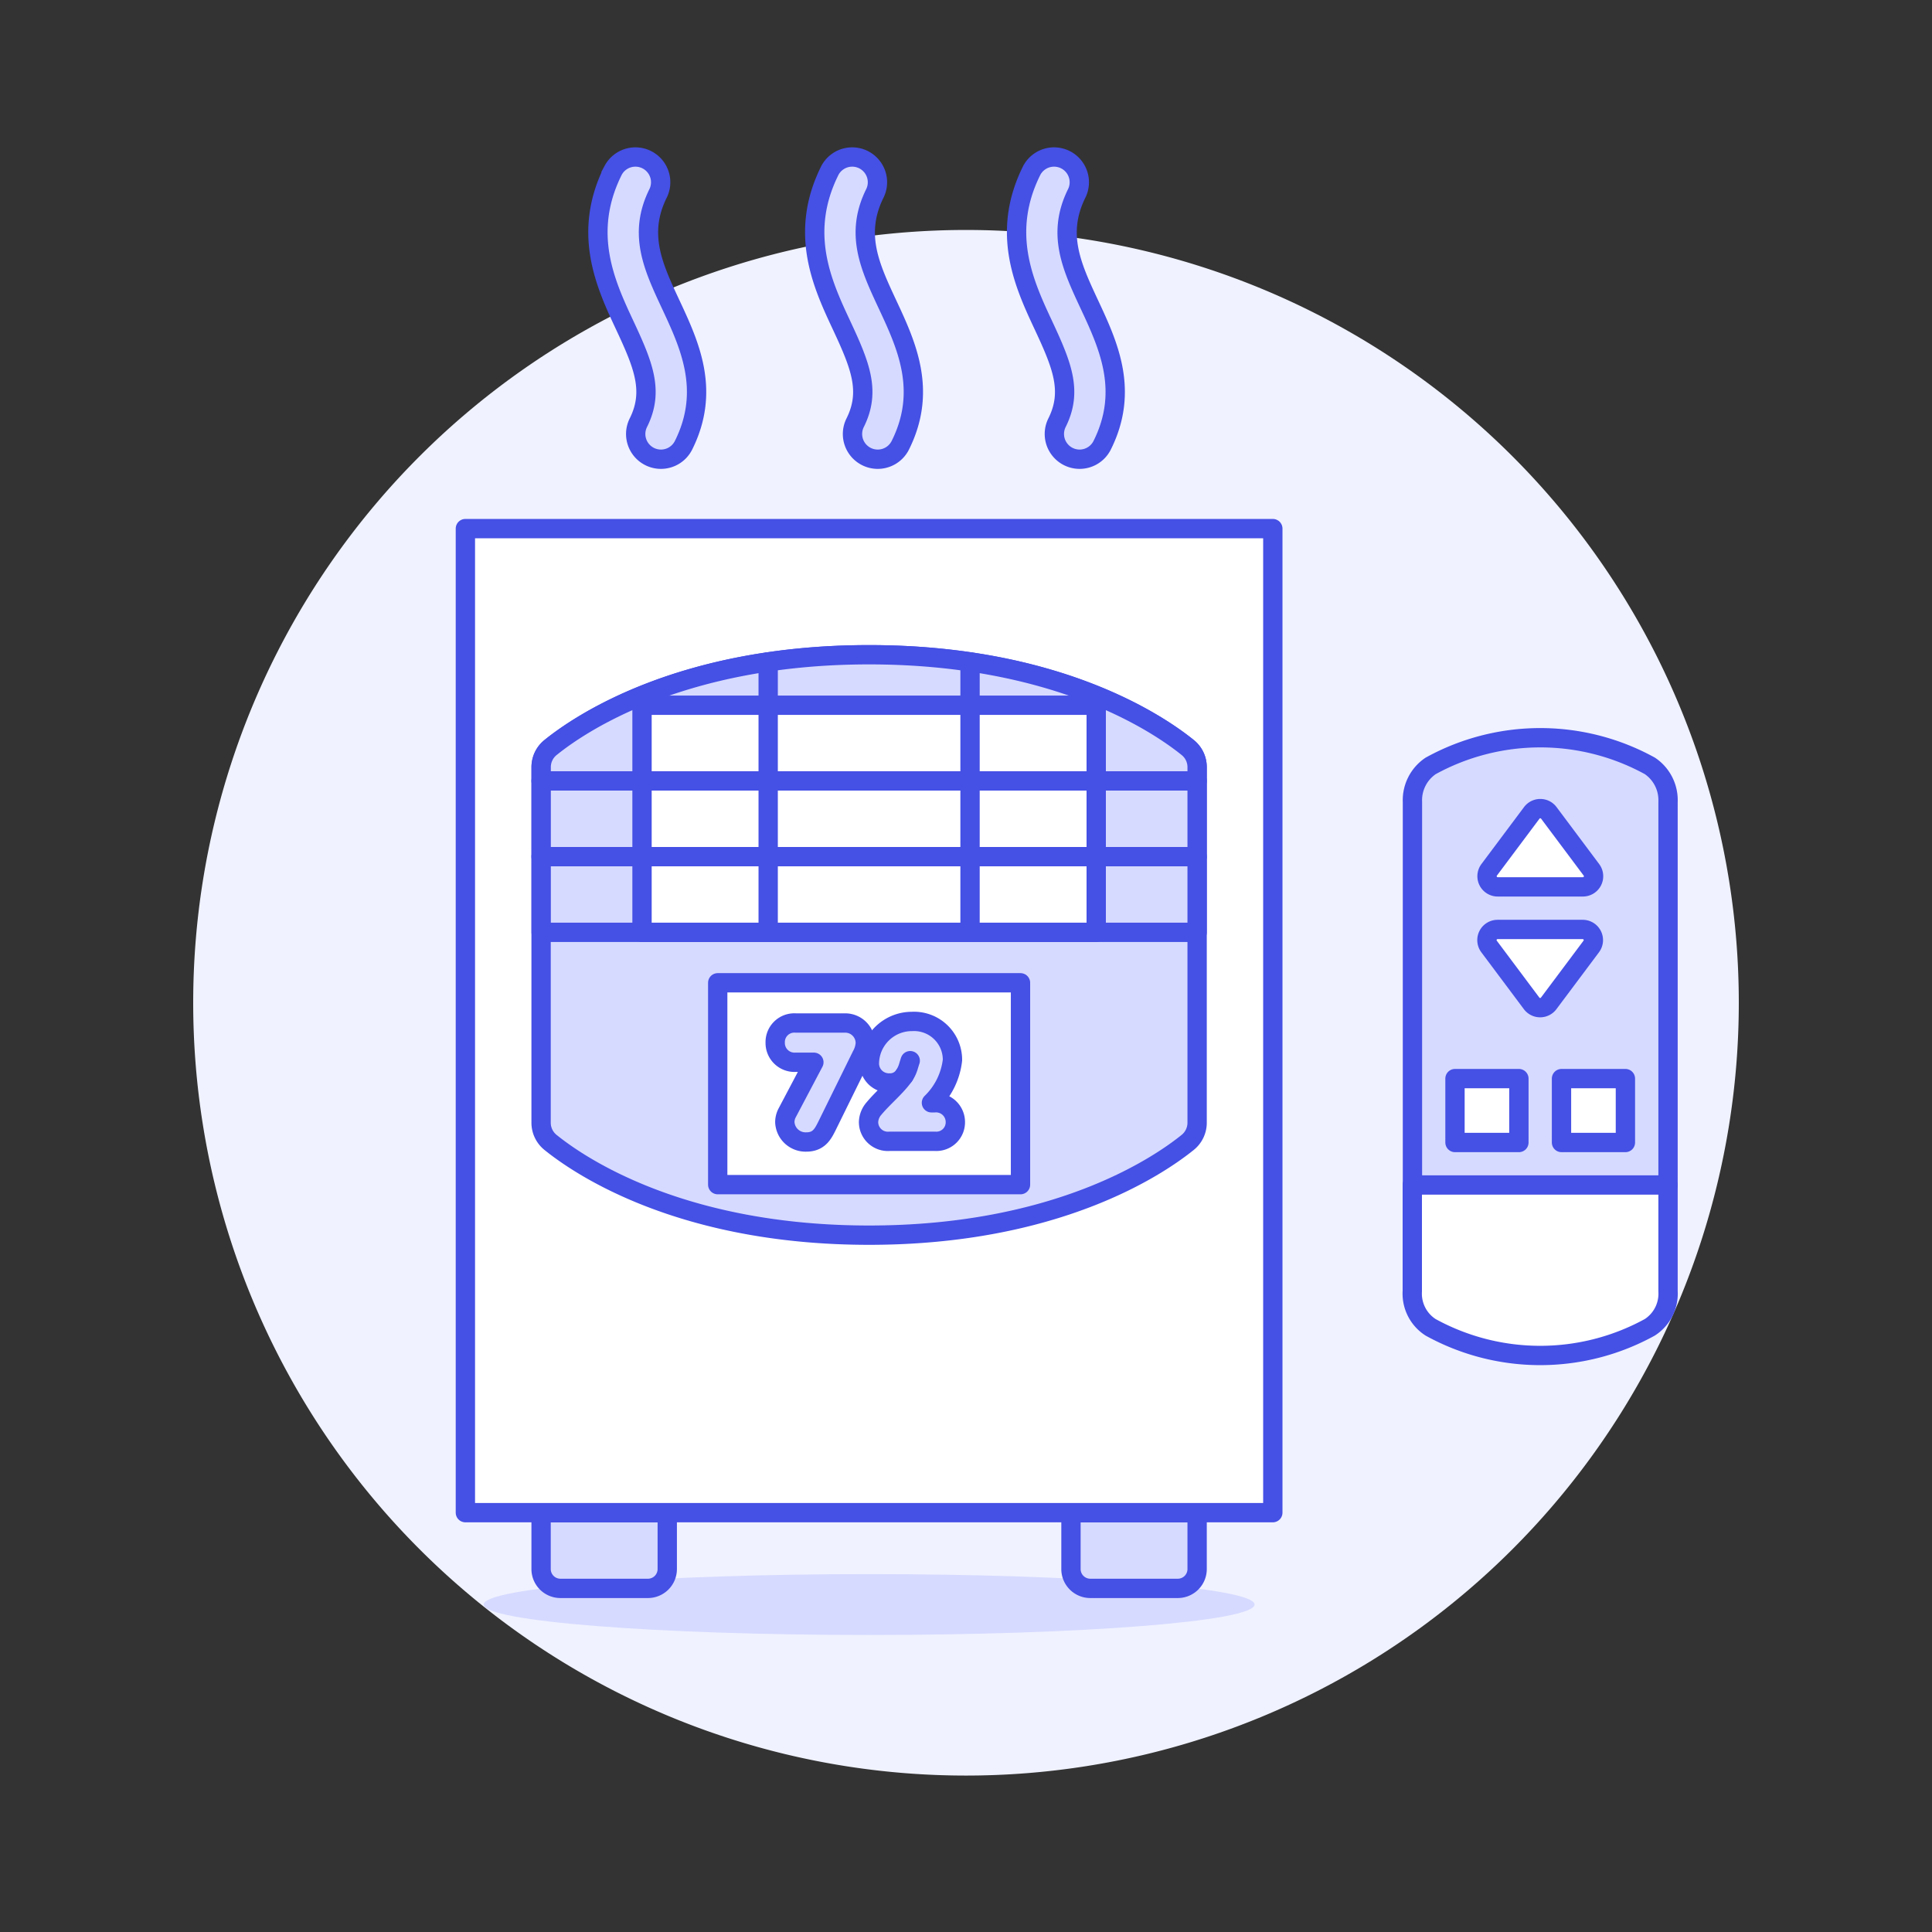 <svg xmlns="http://www.w3.org/2000/svg" xmlns:xlink="http://www.w3.org/1999/xlink" xmlns:svgjs="http://svgjs.com/svgjs" viewBox="0 0 140 140" width="140" height="140"><rect x="0" y="0" width="140" height="140" fill="#333333" stroke="none"/><g transform="matrix(1.4,0,0,1.4,0,0)"><path d="M10.000 51.903 A40.000 40.000 0 1 0 90.000 51.903 A40.000 40.000 0 1 0 10.000 51.903 Z" fill="#f0f2ff"></path><path d="M85.4,39.644a11.768,11.768,0,0,0-11.351,0,2.14,2.14,0,0,0-.941,1.865V61.342H86.337V41.509A2.14,2.14,0,0,0,85.4,39.644Z" fill="#d6daff"></path><path d="M85.4,39.644a11.768,11.768,0,0,0-11.351,0,2.14,2.14,0,0,0-.941,1.865V61.342H86.337V41.509A2.14,2.14,0,0,0,85.4,39.644Z" fill="none" stroke="#4550e5" stroke-linecap="round" stroke-linejoin="round"></path><path d="M74.045,68.7a11.768,11.768,0,0,0,11.351,0,2.071,2.071,0,0,0,.941-1.865v-5.5H73.1v5.5A2.071,2.071,0,0,0,74.045,68.7Z" fill="#ffffff"></path><path d="M74.045,68.7a11.768,11.768,0,0,0,11.351,0,2.071,2.071,0,0,0,.941-1.865v-5.5H73.1v5.5A2.071,2.071,0,0,0,74.045,68.7Z" fill="none" stroke="#4550e5" stroke-linecap="round" stroke-linejoin="round"></path><path d="M79.279,42.081l-2.2,2.941a.551.551,0,0,0,.441.882h4.411a.551.551,0,0,0,.441-.882l-2.2-2.941A.552.552,0,0,0,79.279,42.081Z" fill="#ffffff" stroke="#4550e5" stroke-linecap="round" stroke-linejoin="round"></path><path d="M80.162,51.932l2.2-2.941a.551.551,0,0,0-.441-.882H77.515a.551.551,0,0,0-.441.882l2.2,2.941A.552.552,0,0,0,80.162,51.932Z" fill="#ffffff" stroke="#4550e5" stroke-linecap="round" stroke-linejoin="round"></path><path d="M75.310 55.828 L78.618 55.828 L78.618 59.136 L75.310 59.136 Z" fill="#ffffff" stroke="#4550e5" stroke-linecap="round" stroke-linejoin="round"></path><path d="M80.823 55.828 L84.131 55.828 L84.131 59.136 L80.823 59.136 Z" fill="#ffffff" stroke="#4550e5" stroke-linecap="round" stroke-linejoin="round"></path><path d="M64.936,83.051c0-.869-8.932-1.575-19.95-1.575s-19.95.706-19.95,1.575,8.932,1.575,19.95,1.575S64.936,83.921,64.936,83.051Z" fill="#d6daff"></path><path d="M24.088 27.360 L65.881 27.360 L65.881 78.295 L24.088 78.295 Z" fill="#ffffff"></path><path d="M24.088 27.360 L65.881 27.360 L65.881 78.295 L24.088 78.295 Z" fill="none" stroke="#4550e5" stroke-linecap="round" stroke-linejoin="round"></path><path d="M61.963,58.111a1.308,1.308,0,0,1-.489,1.021c-1.545,1.246-6.8,4.8-16.489,4.8s-14.944-3.551-16.489-4.8a1.308,1.308,0,0,1-.489-1.021v-18.4a1.3,1.3,0,0,1,.489-1.02c1.545-1.247,6.8-4.8,16.489-4.8s14.944,3.551,16.489,4.8a1.3,1.3,0,0,1,.489,1.02Z" fill="#d6daff"></path><path d="M61.963,58.111a1.308,1.308,0,0,1-.489,1.021c-1.545,1.246-6.8,4.8-16.489,4.8s-14.944-3.551-16.489-4.8a1.308,1.308,0,0,1-.489-1.021v-18.4a1.3,1.3,0,0,1,.489-1.02c1.545-1.247,6.8-4.8,16.489-4.8s14.944,3.551,16.489,4.8a1.3,1.3,0,0,1,.489,1.02Z" fill="none" stroke="#4550e5" stroke-linecap="round" stroke-linejoin="round"></path><path d="M28.5,38.689a1.3,1.3,0,0,0-.489,1.02v8.548H61.963V39.709a1.3,1.3,0,0,0-.489-1.02c-1.545-1.247-6.8-4.8-16.489-4.8S30.041,37.442,28.5,38.689Z" fill="#d6daff"></path><path d="M28.5,38.689a1.3,1.3,0,0,0-.489,1.02v8.548H61.963V39.709a1.3,1.3,0,0,0-.489-1.02c-1.545-1.247-6.8-4.8-16.489-4.8S30.041,37.442,28.5,38.689Z" fill="none" stroke="#4550e5" stroke-linecap="round" stroke-linejoin="round"></path><path d="M33.231 36.503H56.74V48.257H33.231z" fill="#ffffff" stroke="#4550e5" stroke-linecap="round" stroke-linejoin="round"></path><path d="M28.007 44.339L61.963 44.339" fill="none" stroke="#4550e5" stroke-linecap="round" stroke-linejoin="round"></path><path d="M28.007 40.421L61.963 40.421" fill="none" stroke="#4550e5" stroke-linecap="round" stroke-linejoin="round"></path><path d="M37.149 50.869 L52.821 50.869 L52.821 61.317 L37.149 61.317 Z" fill="#ffffff"></path><path d="M37.149 50.869 L52.821 50.869 L52.821 61.317 L37.149 61.317 Z" fill="none" stroke="#4550e5" stroke-linecap="round" stroke-linejoin="round"></path><path d="M33.537,82.214h-4.53a1,1,0,0,1-1-1V78.3h6.53v2.918A1,1,0,0,1,33.537,82.214Z" fill="#d6daff" stroke="#4550e5" stroke-linecap="round" stroke-linejoin="round"></path><path d="M60.963,82.214h-4.53a1,1,0,0,1-1-1V78.3h6.53v2.918A1,1,0,0,1,60.963,82.214Z" fill="#d6daff" stroke="#4550e5" stroke-linecap="round" stroke-linejoin="round"></path><path d="M39.761 34.26L39.761 48.257" fill="none" stroke="#4550e5" stroke-linecap="round" stroke-linejoin="round"></path><path d="M50.209 34.261L50.209 48.257" fill="none" stroke="#4550e5" stroke-linecap="round" stroke-linejoin="round"></path><path d="M34.209,23.769a1.306,1.306,0,0,1-1.167-1.89c.812-1.625.266-2.966-.693-5.018-1-2.135-2.238-4.793-.613-8.043a1.307,1.307,0,0,1,2.337,1.169c-1.061,2.119-.271,3.811.644,5.77.975,2.088,2.079,4.453.662,7.29A1.306,1.306,0,0,1,34.209,23.769Z" fill="#d6daff" stroke="#4550e5" stroke-miterlimit="10"></path><path d="M45.43,23.769a1.306,1.306,0,0,1-1.167-1.89c.812-1.624.266-2.964-.692-5.018-1-2.135-2.239-4.793-.614-8.043a1.307,1.307,0,0,1,2.337,1.169c-1.061,2.119-.271,3.811.643,5.77.975,2.088,2.08,4.453.663,7.29A1.306,1.306,0,0,1,45.43,23.769Z" fill="#d6daff" stroke="#4550e5" stroke-miterlimit="10"></path><path d="M55.878,23.769a1.307,1.307,0,0,1-1.167-1.89c.812-1.624.266-2.964-.692-5.018-1-2.135-2.238-4.793-.614-8.043a1.307,1.307,0,0,1,2.337,1.169c-1.061,2.119-.27,3.811.643,5.77.975,2.088,2.081,4.453.663,7.29A1.306,1.306,0,0,1,55.878,23.769Z" fill="#d6daff" stroke="#4550e5" stroke-miterlimit="10"></path><path d="M43.751,52.95H41.176a.99.99,0,0,0-1.052,1.017,1,1,0,0,0,1.052,1.016h.95l-1.378,2.611a1.041,1.041,0,0,0-.126.484,1.075,1.075,0,0,0,1.115,1.031c.653,0,.863-.424,1.069-.835l1.79-3.637a1.487,1.487,0,0,0,.192-.649A1.04,1.04,0,0,0,43.751,52.95Z" fill="#d6daff" stroke="#4550e5" stroke-linecap="round" stroke-linejoin="round"></path><path d="M46.792,55.681c-.417.588-1.064,1.109-1.552,1.693a1.114,1.114,0,0,0-.284.7,1,1,0,0,0,1.08,1h2.376a.984.984,0,0,0,1.037-1,1,1,0,0,0-1.08-.994h-.158A3.666,3.666,0,0,0,49.3,54.87a1.989,1.989,0,0,0-2.1-2,2.2,2.2,0,0,0-2.2,2.14,1.01,1.01,0,0,0,1.044,1.044A.875.875,0,0,0,46.792,55.681Z" fill="#d6daff" stroke="#4550e5" stroke-linecap="round" stroke-linejoin="round"></path><path d="M46.792,55.681a1.779,1.779,0,0,0,.244-.538c.026-.083.069-.223.077-.242" fill="none" stroke="#4550e5" stroke-linecap="round" stroke-linejoin="round"></path></g></svg>